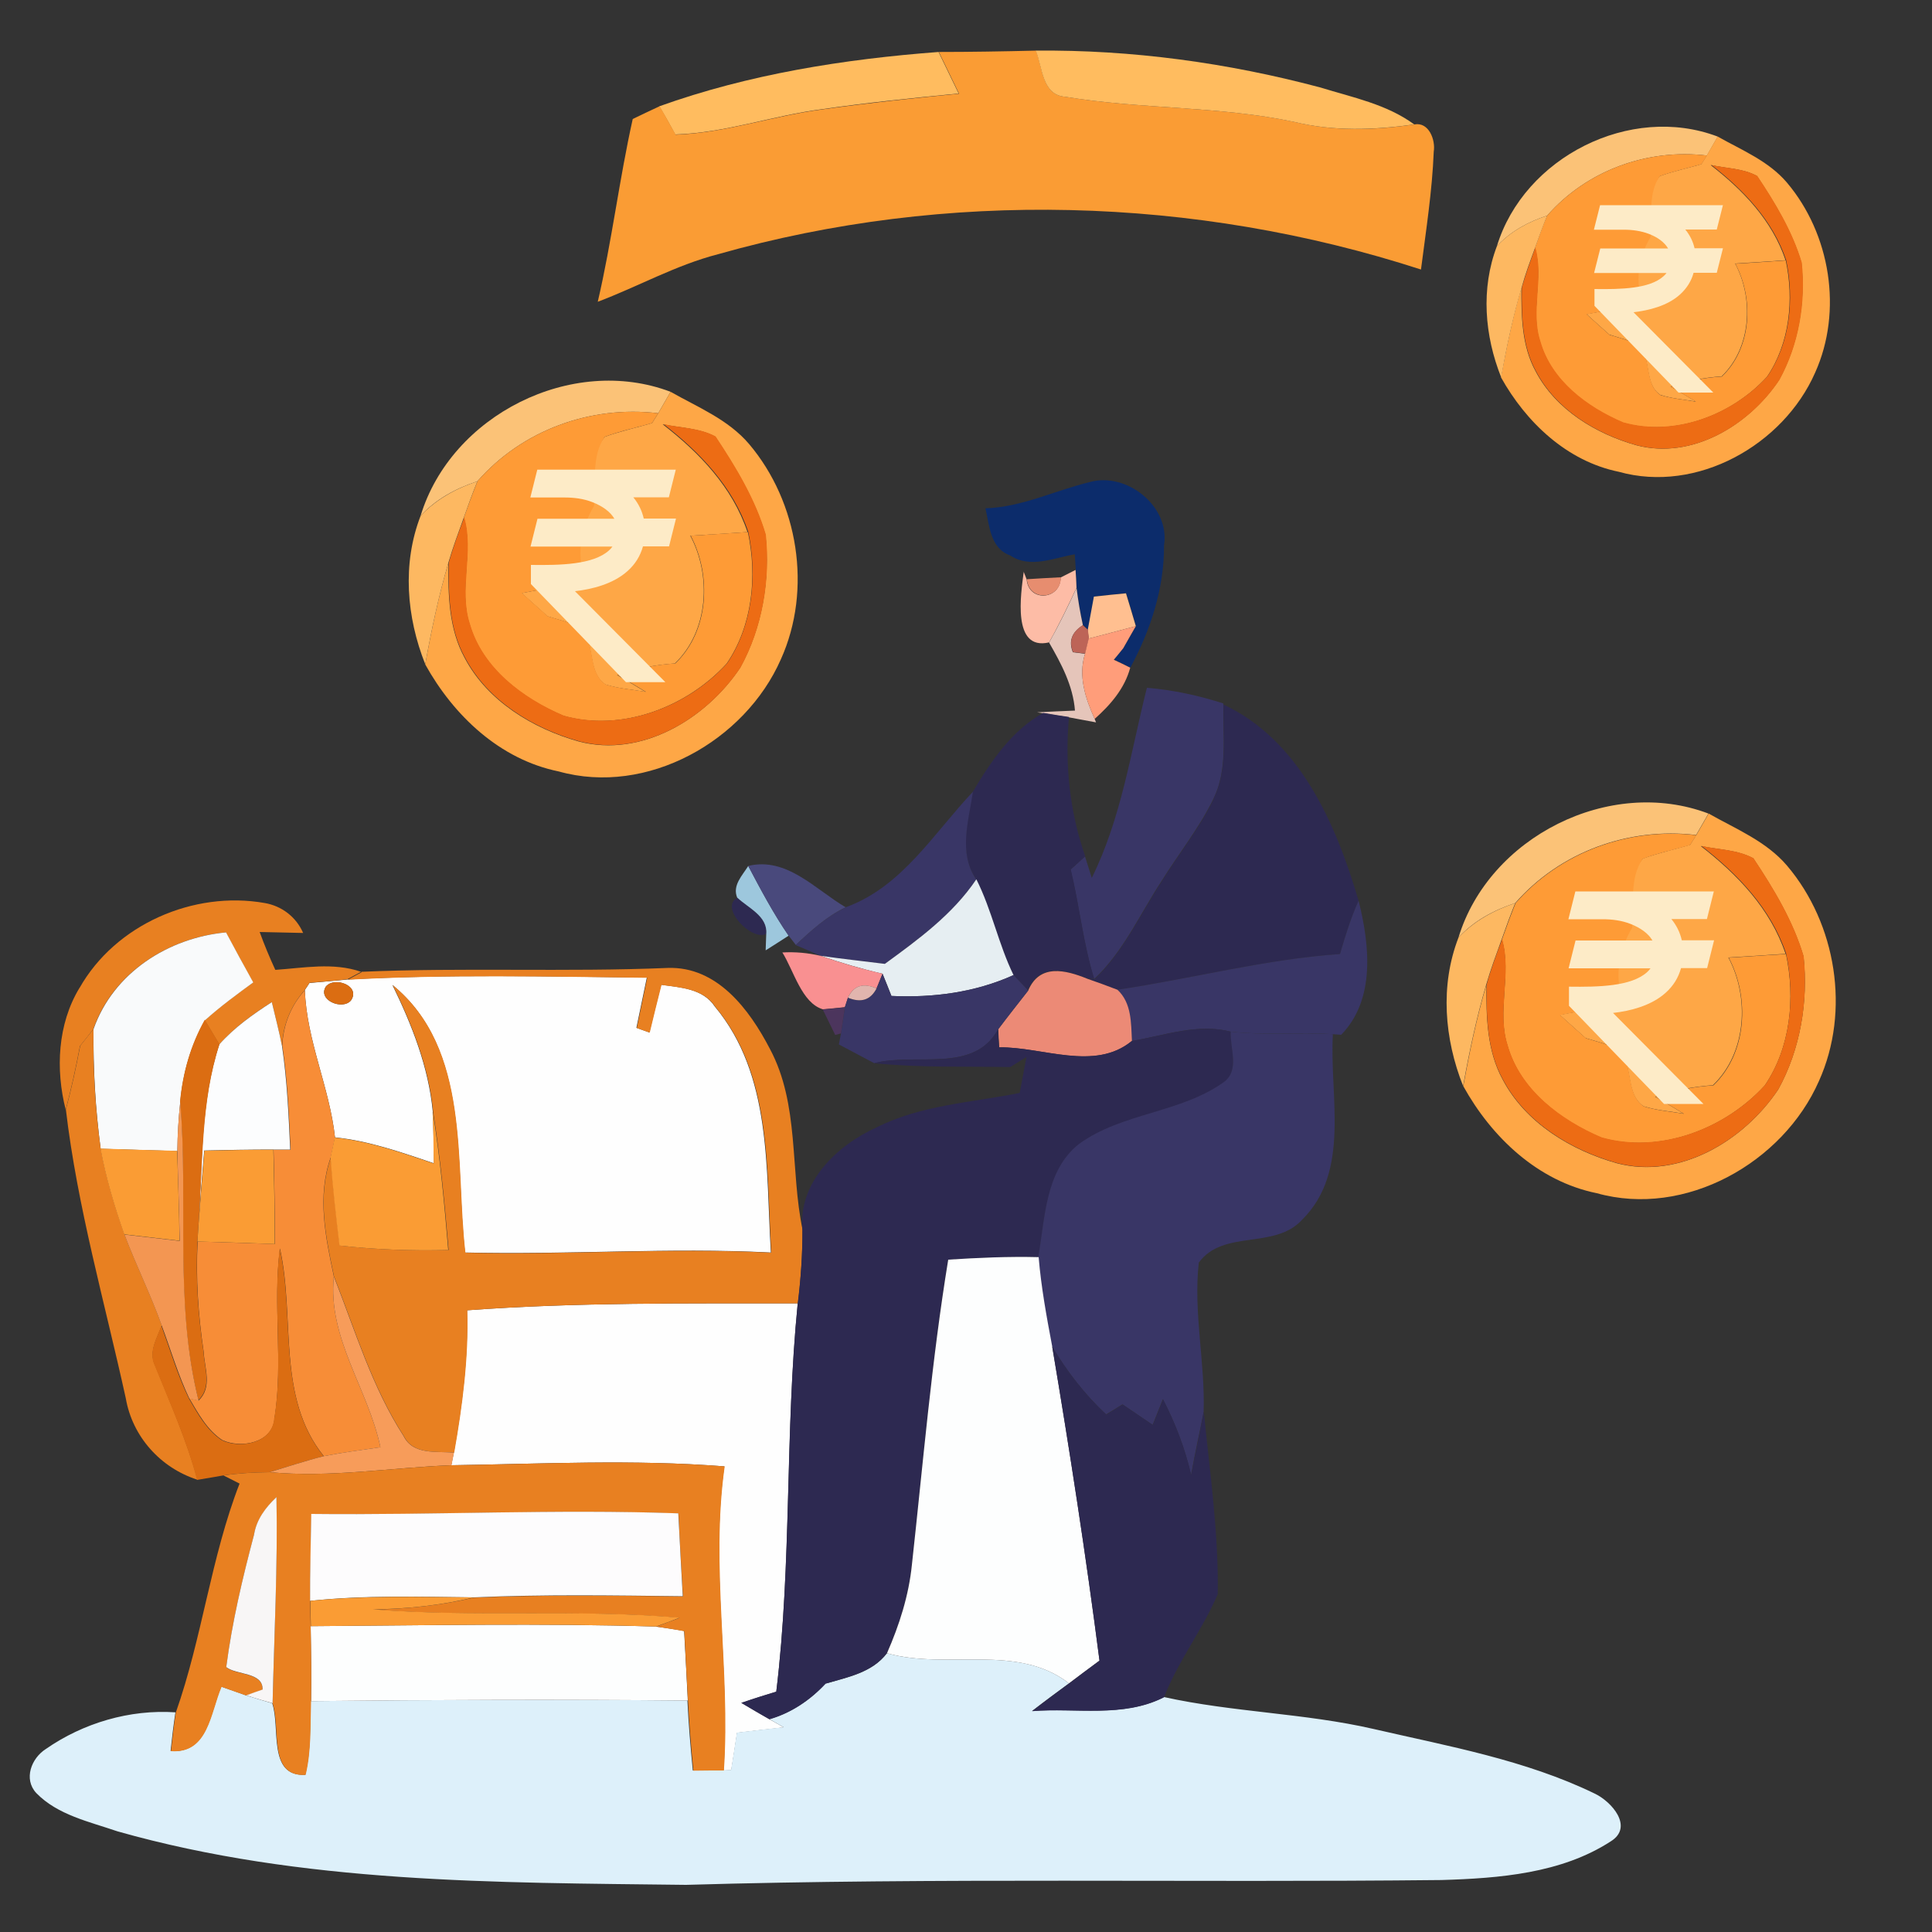 <?xml version="1.0" encoding="UTF-8"?>
<svg xmlns="http://www.w3.org/2000/svg" id="Layer_1" data-name="Layer 1" viewBox="0 0 100 100">
  <rect x="0" y="0" width="100" height="100" fill="#333333" stroke="none"/>
  <defs>
    <style>
      .cls-1 {
        fill: #fefefe;
      }

      .cls-1, .cls-2, .cls-3, .cls-4, .cls-5, .cls-6, .cls-7, .cls-8, .cls-9, .cls-10, .cls-11, .cls-12, .cls-13, .cls-14, .cls-15, .cls-16, .cls-17, .cls-18, .cls-19, .cls-20, .cls-21, .cls-22, .cls-23, .cls-24, .cls-25, .cls-26, .cls-27, .cls-28, .cls-29, .cls-30, .cls-31, .cls-32, .cls-33, .cls-34, .cls-35, .cls-36 {
        stroke-width: 0px;
      }

      .cls-2 {
        fill: #db6d12;
      }

      .cls-3 {
        fill: #fdfefe;
      }

      .cls-4 {
        fill: #49497c;
      }

      .cls-5 {
        fill: #fa9c34;
      }

      .cls-6 {
        fill: #f39652;
      }

      .cls-7 {
        fill: #f99091;
      }

      .cls-8 {
        fill: #4c355d;
      }

      .cls-9 {
        fill: #ed6c14;
      }

      .cls-10 {
        fill: #fbc277;
      }

      .cls-11 {
        fill: #ffbc5f;
      }

      .cls-12 {
        fill: #ec8a76;
      }

      .cls-13 {
        fill: #0c2c6b;
      }

      .cls-14 {
        fill: #e6eef2;
      }

      .cls-15 {
        fill: #f78d37;
      }

      .cls-16 {
        fill: #ddf0fa;
      }

      .cls-17 {
        fill: #2d2951;
      }

      .cls-18 {
        fill: #fdbca6;
      }

      .cls-19 {
        fill: #e78d6f;
      }

      .cls-20 {
        fill: #fcfdfe;
      }

      .cls-21 {
        fill: #e5c5ba;
      }

      .cls-22 {
        fill: #9dc7dd;
      }

      .cls-23 {
        fill: #e1b5ae;
      }

      .cls-24 {
        fill: #fdebc7;
      }

      .cls-25 {
        fill: #fe9b36;
      }

      .cls-26 {
        fill: #f8f6f6;
      }

      .cls-27 {
        fill: #fea746;
      }

      .cls-28 {
        fill: #ffbf90;
      }

      .cls-29 {
        fill: #bd6457;
      }

      .cls-30 {
        fill: #fdfcfd;
      }

      .cls-31 {
        fill: #f79c5a;
      }

      .cls-32 {
        fill: #ff9d7a;
      }

      .cls-33 {
        fill: #e88021;
      }

      .cls-34 {
        fill: #393666;
      }

      .cls-35 {
        fill: #fdb861;
      }

      .cls-36 {
        fill: #f9fafb;
      }
    </style>
  </defs>
  <g>
    <g>
      <path class="cls-10" d="m75.49,48.53c1.58-5.21,7.83-8.36,12.94-6.42-.16.28-.48.83-.64,1.11-3.49-.42-7.04.87-9.36,3.52-1.11.37-2.15.92-2.94,1.79Z"></path>
      <path class="cls-27" d="m88.44,42.11c1.41.8,2.98,1.43,4.06,2.7,2.55,3.01,3.28,7.52,1.65,11.14-1.86,4.24-6.93,7.09-11.5,5.81-3.05-.62-5.44-2.89-6.91-5.54.32-1.77.69-3.54,1.2-5.26-.02,1.66.02,3.43.84,4.92,1.18,2.24,3.53,3.66,5.91,4.33,3.25.85,6.58-1.17,8.35-3.82,1.14-2.07,1.56-4.55,1.31-6.88-.54-1.83-1.55-3.5-2.6-5.08-.83-.45-1.82-.45-2.72-.64,1.9,1.47,3.61,3.25,4.39,5.58-.99.07-1.97.13-2.96.19,1.1,2.06.95,4.94-.8,6.61-1.02.07-2.03.27-2.99.6.49.28.98.57,1.47.87-.7-.12-1.4-.17-2.07-.38-.95-.63-.52-2.05-1.23-2.84-.53-.38-1.17-.5-1.77-.69-.45-.4-.9-.81-1.34-1.2,1.1-.21,2.2-.41,3.31-.51.68.07,1.35.15,2.03.24.09.28.28.85.38,1.14-.76,0-1.51-.02-2.24.18.58,1.24-1.91,1.48-.78,1.88.16-2.65-.27-3.95-2.62-5.41.12-1.18,3.5-4.58,4.22-5.61.8-.29,1.63-.47,2.45-.71l.32-.51c.16-.28.48-.83.64-1.11Z"></path>
      <path class="cls-25" d="m78.44,46.75c2.32-2.65,5.87-3.94,9.36-3.52l-.32.51c-.82.24-1.65.41-2.45.71-.72,1.03-.43,2.39-.55,3.57-.74,1.25-.93,2.64-.42,4.01-1.12.1-2.22.3-3.31.51.44.4.89.8,1.34,1.2.6.19,1.24.31,1.77.69.71.8.28,2.21,1.23,2.84.67.21,1.38.26,2.07.38-.49-.3-.98-.59-1.47-.87.96-.33,1.97-.54,2.99-.6,1.75-1.67,1.89-4.55.8-6.61.98-.06,1.97-.13,2.96-.19.49,2.28.24,4.85-1.1,6.81-2.07,2.26-5.44,3.55-8.45,2.7-2.11-.89-4.21-2.46-4.86-4.76-.58-1.79.23-3.69-.29-5.5.22-.63.45-1.25.7-1.87Z"></path>
      <path class="cls-9" d="m88.04,43.78c.9.2,1.89.19,2.72.64,1.05,1.58,2.06,3.25,2.6,5.08.24,2.33-.17,4.81-1.31,6.88-1.77,2.65-5.1,4.67-8.35,3.82-2.38-.67-4.73-2.09-5.91-4.33-.83-1.5-.86-3.26-.84-4.92.22-.79.51-1.57.8-2.34.52,1.81-.29,3.71.29,5.5.65,2.3,2.75,3.86,4.86,4.76,3.01.85,6.38-.43,8.45-2.7,1.33-1.96,1.58-4.53,1.1-6.81-.78-2.32-2.49-4.11-4.39-5.58Z"></path>
      <path class="cls-35" d="m75.49,48.53c.8-.86,1.84-1.42,2.94-1.79-.25.61-.48,1.24-.7,1.87-.28.77-.57,1.55-.8,2.34-.51,1.73-.88,3.49-1.2,5.26-.97-2.44-1.2-5.2-.24-7.68Z"></path>
    </g>
    <path class="cls-24" d="m88.72,46.14h-7.18l-.36,1.44h1.77c.49,0,.98.06,1.44.24.54.21.94.51,1.14.86h-3.98l-.36,1.44h4.24c-.05.07-.11.14-.18.2-.82.74-2.52.77-4.04.75h0s0,.99,0,.99l4.92,5.08h2.04l-4.68-4.71c.88-.1,1.98-.37,2.73-1.05.39-.35.65-.77.79-1.27h1.35l.36-1.44h-1.67c-.09-.4-.27-.77-.54-1.1h1.84l.36-1.44Z"></path>
  </g>
  <g>
    <g>
      <path class="cls-10" d="m77.48,12.74c1.4-4.6,6.91-7.39,11.43-5.67-.14.25-.42.74-.56.98-3.08-.37-6.22.77-8.27,3.11-.98.32-1.9.82-2.6,1.58Z"></path>
      <path class="cls-27" d="m88.91,7.07c1.24.7,2.63,1.26,3.58,2.38,2.25,2.66,2.9,6.64,1.46,9.84-1.65,3.75-6.12,6.26-10.16,5.13-2.69-.55-4.8-2.56-6.1-4.89.29-1.56.61-3.12,1.06-4.65-.01,1.47.01,3.03.74,4.35,1.04,1.98,3.12,3.23,5.22,3.82,2.87.75,5.81-1.04,7.37-3.38,1.01-1.83,1.38-4.02,1.16-6.08-.48-1.61-1.37-3.09-2.3-4.48-.73-.4-1.6-.39-2.4-.57,1.68,1.3,3.19,2.87,3.88,4.93-.87.06-1.74.12-2.61.17.97,1.82.84,4.37-.7,5.84-.9.06-1.79.24-2.64.53.43.25.87.51,1.3.77-.61-.1-1.24-.15-1.83-.34-.84-.56-.46-1.81-1.08-2.51-.47-.33-1.04-.44-1.56-.61-.4-.35-.79-.71-1.18-1.06.97-.18,1.94-.36,2.93-.45.6.06,1.19.13,1.79.22.08.25.25.75.33,1-.67,0-1.34-.01-1.98.16.51,1.1-1.69,1.31-.69,1.66.14-2.34-.24-3.49-2.32-4.78.11-1.04,3.09-4.04,3.72-4.95.7-.26,1.44-.41,2.16-.62l.28-.45c.14-.25.42-.74.56-.98Z"></path>
      <path class="cls-25" d="m80.08,11.16c2.05-2.34,5.19-3.48,8.27-3.11l-.28.45c-.72.21-1.46.36-2.16.62-.63.91-.38,2.11-.48,3.15-.65,1.1-.82,2.34-.37,3.55-.99.09-1.96.26-2.93.45.39.35.78.71,1.18,1.06.53.17,1.1.28,1.56.61.63.7.25,1.95,1.08,2.51.59.18,1.21.23,1.83.34-.43-.26-.87-.52-1.3-.77.85-.29,1.74-.48,2.64-.53,1.55-1.47,1.67-4.02.7-5.84.87-.05,1.74-.11,2.61-.17.43,2.01.21,4.29-.97,6.02-1.82,2-4.8,3.13-7.46,2.38-1.86-.79-3.72-2.17-4.29-4.2-.52-1.58.2-3.26-.26-4.85.2-.56.39-1.11.62-1.65Z"></path>
      <path class="cls-9" d="m88.56,8.54c.79.17,1.67.17,2.4.57.93,1.39,1.82,2.87,2.3,4.48.22,2.06-.15,4.25-1.16,6.08-1.56,2.34-4.5,4.12-7.37,3.38-2.1-.59-4.18-1.84-5.22-3.82-.73-1.32-.76-2.88-.74-4.35.2-.7.45-1.39.7-2.07.46,1.6-.26,3.27.26,4.85.57,2.03,2.43,3.41,4.29,4.2,2.66.75,5.63-.38,7.46-2.38,1.18-1.73,1.4-4,.97-6.02-.69-2.05-2.2-3.63-3.88-4.93Z"></path>
      <path class="cls-35" d="m77.48,12.74c.7-.76,1.62-1.26,2.6-1.58-.22.54-.42,1.09-.62,1.65-.25.68-.51,1.37-.7,2.07-.45,1.52-.78,3.08-1.06,4.65-.86-2.16-1.06-4.59-.22-6.79Z"></path>
    </g>
    <path class="cls-24" d="m89.16,10.62h-6.34l-.32,1.27h1.56c.43,0,.87.06,1.27.21.48.18.83.45,1.01.76h-3.51l-.32,1.27h3.75c-.05.06-.1.12-.16.17-.72.65-2.22.68-3.57.66h0s0,.87,0,.87l4.35,4.49h1.8l-4.13-4.16c.78-.09,1.75-.32,2.41-.92.34-.31.58-.68.7-1.12h1.2l.32-1.27h-1.47c-.08-.35-.24-.68-.48-.97h1.63l.32-1.27Z"></path>
  </g>
  <path class="cls-1" d="m16.03,50.88c.65-.06,1.29-.12,1.95-.18,5.16-.28,10.33-.16,15.5-.1-.18.87-.36,1.74-.54,2.6l.67.24c.2-.83.4-1.65.61-2.47.99.14,2.16.19,2.78,1.13,2.96,3.55,2.63,8.41,2.9,12.73-5.27-.27-10.55.13-15.83,0-.54-4.67.3-10.53-3.76-13.85,1.01,2.07,1.87,4.24,2.09,6.56.04.88.05,1.78.06,2.67-1.67-.56-3.35-1.16-5.12-1.34-.28-2.59-1.47-5-1.56-7.63.06-.09.19-.28.25-.38Zm.84.18c-.45.7.84,1.24,1.29.73.53-.75-.83-1.27-1.29-.73Z"></path>
  <path class="cls-1" d="m24.18,67.82c5.69-.42,11.4-.35,17.11-.36-.66,6.68-.3,13.44-1.11,20.1-.6.18-1.21.38-1.81.58.48.28.96.57,1.46.85.19.1.55.31.74.42-.81.09-1.62.18-2.42.28-.1.64-.19,1.28-.3,1.93l-.4.02c.35-5.25-.7-10.51.04-15.74-4.7-.37-9.42-.13-14.13-.06.03-.16.1-.49.13-.65.43-2.44.75-4.9.68-7.37Z"></path>
  <path class="cls-17" d="m39.66,48.34c-.76.39-2.46-1.39-1.49-1.87.56.53,1.57.95,1.49,1.87Z"></path>
  <path class="cls-16" d="m42.75,87.14c1.14-.33,2.4-.57,3.16-1.57,3.09.88,6.73-.53,9.42,1.56-.64.47-1.28.94-1.91,1.43,2.27-.18,4.72.36,6.83-.72,3.58.79,7.27.83,10.84,1.65,3.86.89,7.85,1.6,11.44,3.34.88.41,2.05,1.73.84,2.48-2.56,1.66-5.77,1.91-8.76,2-13.03.14-26.07-.13-39.1.25-9.85-.12-19.87-.06-29.43-2.77-1.45-.5-3.09-.84-4.2-1.98-.68-.73-.25-1.81.49-2.28,1.94-1.35,4.35-2.06,6.71-1.9-.1.66-.18,1.33-.25,2,1.94.14,2.04-1.98,2.62-3.33.32.11.96.33,1.28.45.45.14.9.28,1.36.41.43,1.25-.25,3.81,1.71,3.7.3-1.25.24-2.54.28-3.81,6.5-.07,13-.09,19.5-.03.06,1.2.16,2.42.28,3.62.39,0,1.18,0,1.58-.01l.4-.02c.11-.65.2-1.29.3-1.93.8-.1,1.61-.19,2.42-.28-.19-.11-.55-.31-.74-.42,1.14-.32,2.11-.99,2.91-1.85Z"></path>
  <g>
    <path class="cls-11" d="m34.13,5.5c4.63-1.66,9.55-2.44,14.45-2.81.34.71.69,1.43,1.04,2.15-2.36.23-4.71.47-7.06.81-2.56.33-5.01,1.23-7.61,1.31-.27-.5-.54-.98-.83-1.47Z"></path>
    <path class="cls-5" d="m48.58,2.69c1.67,0,3.35-.03,5.04-.07.35.85.3,2.3,1.53,2.39,3.92.65,7.95.47,11.85,1.3,2.04.5,4.15.43,6.21.13.75-.14,1.1.81,1,1.41-.08,2.04-.4,4.07-.66,6.1-11.69-3.79-24.55-4.15-36.39-.79-2.17.56-4.13,1.67-6.22,2.46.73-3.13,1.11-6.32,1.81-9.46.35-.17,1.04-.5,1.39-.66.29.48.55.97.83,1.47,2.59-.09,5.05-.98,7.61-1.31,2.34-.33,4.7-.58,7.06-.81-.35-.72-.7-1.44-1.04-2.15Z"></path>
    <path class="cls-11" d="m53.61,2.62c4.97-.05,9.94.63,14.74,1.91,1.65.51,3.42.86,4.85,1.91-2.06.29-4.17.37-6.21-.13-3.9-.83-7.93-.65-11.85-1.3-1.22-.09-1.18-1.54-1.53-2.39Z"></path>
  </g>
  <path class="cls-13" d="m51,26.31c1.89-.06,3.6-.92,5.41-1.36,1.9-.53,4.16,1.25,3.84,3.27.01,2.23-.69,4.38-1.74,6.33-.29-.14-.57-.27-.85-.41.12-.15.37-.45.49-.6.16-.28.49-.85.65-1.14-.13-.42-.38-1.27-.51-1.7-.55.06-1.11.11-1.65.17-.08.44-.24,1.3-.32,1.73l-.26-.24c-.14-.64-.25-1.29-.33-1.94-.02-.23-.04-.7-.05-.92-.01-.2-.03-.61-.05-.81-1.1.19-2.31.75-3.34.06-1.03-.36-1.08-1.54-1.28-2.43Z"></path>
  <path class="cls-18" d="m52.98,29.58l.16.41c.1,1.19,1.75,1.07,1.76-.1l.77-.39c.02.23.04.69.05.92-.44.95-.9,1.91-1.42,2.83-1.93.45-1.46-2.5-1.31-3.67Z"></path>
  <path class="cls-19" d="m53.15,29.98c.44-.03,1.32-.08,1.76-.1,0,1.17-1.66,1.29-1.76.1Z"></path>
  <path class="cls-21" d="m55.72,30.42c.08.65.19,1.3.33,1.94-.57.36-.75.82-.52,1.4.16.02.47.06.63.08-.36,1.15.02,2.31.5,3.37l.07.18c-.35-.07-1.05-.19-1.4-.26-.33-.05-1-.16-1.33-.21l-.32-.05c.49-.03,1.47-.07,1.96-.09-.1-1.29-.71-2.43-1.34-3.52.52-.92.98-1.87,1.42-2.83Z"></path>
  <path class="cls-28" d="m56.63,30.88c.55-.06,1.1-.12,1.65-.17.13.43.39,1.28.51,1.7-.82.21-1.62.44-2.44.64l-.05-.44c.08-.43.24-1.29.32-1.73Z"></path>
  <path class="cls-29" d="m56.05,32.36l.26.24.05.44c-.05.2-.14.59-.19.79-.16-.02-.48-.06-.63-.08-.23-.57-.06-1.04.52-1.4Z"></path>
  <path class="cls-32" d="m56.35,33.05c.82-.2,1.62-.43,2.44-.64-.16.28-.49.85-.65,1.14-.12.15-.37.46-.49.6.28.13.56.26.85.41-.29,1.08-1.02,1.92-1.84,2.65-.48-1.06-.86-2.21-.5-3.37.05-.2.14-.59.19-.79Z"></path>
  <path class="cls-34" d="m59.37,35.6c1.35.11,2.67.4,3.95.81v.06c-.03,1.62.23,3.35-.51,4.87-.74,1.52-1.81,2.85-2.7,4.28-1.12,1.71-1.96,3.63-3.48,5.06-.57-1.85-.76-3.8-1.22-5.67.19-.17.56-.51.75-.68l.35,1.11c1.53-3.09,2.02-6.52,2.85-9.83Z"></path>
  <path class="cls-17" d="m62.82,41.34c.74-1.51.48-3.24.51-4.87,3.95,1.84,5.83,6.2,6.99,10.15-.4.89-.69,1.82-.96,2.76-3.89.27-7.68,1.28-11.53,1.85-.52-.2-1.04-.39-1.56-.57l.38.03c1.51-1.43,2.36-3.35,3.48-5.06.89-1.44,1.96-2.76,2.7-4.28Z"></path>
  <path class="cls-17" d="m50.36,40.97c.92-1.55,2.02-3.18,3.64-4.07.33.06,1,.16,1.33.21-.22,2.44.03,4.89.84,7.21-.19.17-.56.51-.75.68.46,1.88.64,3.82,1.22,5.67l-.38-.03c-1.12-.45-2.47-.79-3.06.61-.19-.2-.57-.6-.76-.8-.78-1.6-1.13-3.37-1.92-4.95-.94-1.38-.39-3.05-.17-4.54Z"></path>
  <path class="cls-34" d="m43.77,46.96c2.92-1.05,4.56-3.84,6.59-5.98-.22,1.5-.77,3.17.17,4.54-1.22,1.81-2.99,3.1-4.73,4.37-1.12-.14-2.23-.26-3.34-.42-.31-.14-.95-.42-1.27-.55.78-.75,1.59-1.48,2.58-1.95Z"></path>
  <path class="cls-22" d="m38.16,46.47c-.27-.64.27-1.16.57-1.65.65,1.23,1.3,2.46,2.09,3.61-.29.19-.89.57-1.19.76l.03-.85c.08-.92-.93-1.34-1.49-1.87Z"></path>
  <path class="cls-4" d="m38.73,44.82c2-.48,3.47,1.22,5.04,2.14-.98.47-1.8,1.21-2.58,1.95-.09-.12-.28-.37-.38-.49-.79-1.15-1.44-2.38-2.09-3.61Z"></path>
  <path class="cls-14" d="m50.54,45.52c.8,1.59,1.14,3.35,1.92,4.95-1.99.9-4.16,1.18-6.32,1.08-.15-.39-.3-.77-.46-1.15-1.09-.25-2.16-.57-3.22-.93,1.11.16,2.23.28,3.34.42,1.74-1.27,3.51-2.56,4.73-4.37Z"></path>
  <path class="cls-33" d="m4.12,51.13c1.86-3.28,5.9-5.04,9.58-4.39.88.15,1.63.72,1.99,1.55-.75-.02-1.5-.03-2.25-.05.24.66.51,1.31.81,1.96,1.48-.1,2.99-.4,4.44.1l-.72.39c-.65.07-1.3.13-1.95.18-.06.1-.19.28-.25.38-.73.82-1.13,1.82-1.17,2.91-.15-.77-.35-1.54-.53-2.29-.98.62-1.94,1.31-2.72,2.19-.19-.31-.56-.94-.75-1.25.79-.71,1.64-1.33,2.5-1.96-.48-.86-.94-1.73-1.41-2.59-2.99.28-5.85,2.1-6.86,5.01-.17.22-.51.65-.69.87-.21,1.11-.45,2.21-.74,3.3-.53-2.09-.42-4.43.71-6.3Z"></path>
  <path class="cls-34" d="m69.36,49.38c.27-.94.56-1.87.96-2.76.57,2.27.89,5.1-.9,6.94l-.43-.03c-1.76-.12-3.53.07-5.28-.13-1.74-.45-3.43.2-5.13.48-.05-.94-.02-1.96-.75-2.65,3.85-.57,7.64-1.58,11.53-1.85Z"></path>
  <path class="cls-36" d="m4.84,53.27c1.02-2.92,3.87-4.73,6.86-5.01.46.86.93,1.73,1.41,2.59-.85.62-1.71,1.25-2.5,1.96-.74,1.29-1.15,2.75-1.28,4.23-.09.84-.14,1.69-.15,2.54-1.32-.04-2.65-.08-3.97-.12-.27-2.05-.39-4.12-.37-6.19Z"></path>
  <path class="cls-7" d="m40.49,49.3c.66-.04,1.32.02,1.97.17,1.06.37,2.13.68,3.22.93l-.31.76c-.7-.3-1.19-.14-1.48.48l-.16.49c-.28.03-.86.09-1.14.11-1.09-.32-1.5-1.99-2.1-2.95Z"></path>
  <path class="cls-33" d="m18.7,50.3c5.25-.23,10.58.02,15.86-.2,2.56-.09,4.23,2.15,5.29,4.19,1.54,2.88,1.04,6.26,1.69,9.36,0,1.27-.09,2.54-.24,3.81-5.7.01-11.42-.06-17.11.36.07,2.47-.25,4.93-.68,7.37-.92-.09-2.11.14-2.61-.86-1.64-2.54-2.51-5.47-3.61-8.26-.43-2.03-.88-4.15-.16-6.17.1,1.52.28,3.05.46,4.57,1.87.21,3.75.28,5.63.23-.2-2.39-.43-4.78-.8-7.15-.22-2.32-1.08-4.49-2.09-6.56,4.06,3.32,3.22,9.18,3.76,13.85,5.28.13,10.56-.27,15.83,0-.26-4.32.06-9.19-2.9-12.73-.62-.94-1.78-.99-2.78-1.13-.21.82-.41,1.64-.61,2.47l-.67-.24c.18-.87.36-1.74.54-2.6-5.17-.06-10.34-.18-15.5.1l.72-.39Z"></path>
  <path class="cls-12" d="m53.22,51.27c.59-1.4,1.93-1.07,3.06-.61.52.18,1.04.37,1.56.57.74.69.7,1.72.75,2.65-1.93,1.59-4.63.3-6.87.33-.02-.24-.04-.71-.05-.94.51-.68,1.03-1.33,1.55-2Z"></path>
  <path class="cls-34" d="m45.68,50.4c.15.38.3.77.46,1.15,2.16.1,4.33-.18,6.32-1.08.19.2.57.6.76.8-.52.66-1.04,1.32-1.55,2-1.26,2.32-4.28,1.19-6.42,1.76-.61-.32-1.22-.65-1.83-.97l.11-.58c.05-.33.15-1.01.2-1.35l.16-.49c.68.28,1.17.12,1.48-.48l.31-.76Z"></path>
  <path class="cls-2" d="m16.87,51.06c.46-.54,1.82-.03,1.29.73-.45.51-1.74-.03-1.29-.73Z"></path>
  <path class="cls-23" d="m43.89,51.64c.29-.62.78-.79,1.48-.48-.31.6-.8.76-1.48.48Z"></path>
  <path class="cls-15" d="m14.61,54.16c.04-1.1.44-2.1,1.17-2.91.09,2.63,1.28,5.04,1.56,7.63-.06.25-.16.76-.22,1.02-.72,2.02-.27,4.14.16,6.17-.33,3.21,1.78,5.82,2.41,8.84-.98.14-1.96.27-2.93.46-2.46-3.05-1.47-7.18-2.27-10.75-.38,2.92.18,5.87-.28,8.78-.08,1.28-1.72,1.59-2.7,1.14-.79-.52-1.25-1.38-1.71-2.16l.48.11c.73-.69.3-1.7.26-2.54-.28-1.89-.41-3.79-.31-5.69,1.33.04,2.66.09,4,.13,0-1.63-.03-3.25-.07-4.88.22,0,.65,0,.88,0-.08-1.79-.16-3.57-.42-5.34Z"></path>
  <path class="cls-20" d="m11.35,54.06c.78-.88,1.74-1.56,2.72-2.19.18.76.38,1.52.53,2.29.26,1.77.34,3.55.42,5.34-.22,0-.66,0-.88,0-1.19,0-2.38.02-3.57.05-.1,1.25-.21,2.51-.3,3.77.22-3.1.1-6.28,1.08-9.26Z"></path>
  <path class="cls-8" d="m42.59,52.25c.28-.03.86-.08,1.14-.11-.05.33-.15,1.01-.2,1.35l-.3.08c-.16-.32-.48-.98-.64-1.31Z"></path>
  <path class="cls-2" d="m10.61,52.8c.19.31.56.94.75,1.25-.97,2.98-.85,6.16-1.08,9.26-.02.23-.04.7-.06.93-.1,1.9.03,3.8.31,5.69.04.84.46,1.85-.26,2.54-1.27-5.06-.52-10.31-.95-15.46.14-1.48.55-2.93,1.28-4.23Z"></path>
  <path class="cls-17" d="m45.24,55.03c2.14-.56,5.16.57,6.42-1.76.01.24.03.71.05.94,2.24-.04,4.94,1.26,6.87-.33,1.71-.28,3.4-.92,5.13-.48-.05.85.47,1.97-.33,2.6-2.24,1.63-5.27,1.59-7.52,3.22-1.76,1.39-1.75,3.83-2.11,5.85-1.56-.04-3.13.04-4.68.13-.86,5.23-1.29,10.52-1.88,15.79-.17,1.59-.65,3.13-1.29,4.58-.76,1-2.02,1.23-3.16,1.57-.8.86-1.78,1.52-2.91,1.85-.49-.27-.98-.57-1.46-.85.6-.21,1.2-.4,1.81-.58.81-6.66.44-13.42,1.11-20.1.16-1.26.25-2.54.24-3.81-.22-2.46,1.79-4.37,3.85-5.3,2.3-1.16,4.91-1.28,7.4-1.78.12-.62.23-1.24.35-1.86-.21.13-.63.39-.84.52-2.35-.04-4.71.04-7.05-.2Z"></path>
  <path class="cls-34" d="m63.71,53.4c1.76.2,3.52.02,5.28.13-.19,3.17.94,7.1-1.59,9.6-1.43,1.57-4.07.48-5.35,2.22-.29,2.57.33,5.15.25,7.72-.21,1.09-.46,2.18-.65,3.27-.32-1.37-.81-2.67-1.46-3.92-.13.33-.4,1-.53,1.33-.52-.36-1.05-.71-1.56-1.06-.21.13-.63.39-.85.52-1.11-1.04-2.04-2.24-2.81-3.54-.29-1.53-.56-3.06-.7-4.61.36-2.02.35-4.46,2.11-5.85,2.24-1.63,5.27-1.59,7.52-3.22.81-.63.28-1.75.33-2.6Z"></path>
  <path class="cls-33" d="m4.15,54.13c.17-.22.52-.65.69-.87-.03,2.07.09,4.14.37,6.19.28,1.51.72,2.99,1.23,4.44.6,1.59,1.36,3.11,1.93,4.71-.22.65-.69,1.35-.35,2.05.79,1.96,1.65,3.89,2.2,5.94-1.91-.61-3.37-2.23-3.71-4.22-1.09-4.96-2.51-9.91-3.1-14.94.29-1.09.53-2.19.74-3.3Z"></path>
  <path class="cls-6" d="m9.18,59.58c0-.86.06-1.7.15-2.54.43,5.14-.32,10.39.95,15.46l-.48-.11c-.58-1.22-.96-2.52-1.43-3.78-.57-1.6-1.33-3.12-1.93-4.71l2.86.33c-.02-1.55-.09-3.1-.12-4.65Z"></path>
  <path class="cls-5" d="m22.4,57.55c.38,2.37.6,4.76.8,7.15-1.88.05-3.76-.02-5.63-.23-.18-1.52-.36-3.05-.46-4.57.06-.26.16-.77.22-1.02,1.77.18,3.45.78,5.12,1.34-.01-.89-.02-1.79-.06-2.67Z"></path>
  <path class="cls-5" d="m5.2,59.45c1.32.05,2.65.08,3.97.12.04,1.55.11,3.1.12,4.65l-2.86-.33c-.51-1.45-.95-2.93-1.23-4.44Z"></path>
  <path class="cls-5" d="m10.58,59.56c1.19-.03,2.38-.05,3.57-.05.04,1.62.07,3.25.07,4.88-1.33-.05-2.66-.09-4-.13.02-.23.04-.7.06-.93.09-1.26.2-2.51.3-3.77Z"></path>
  <path class="cls-2" d="m14.2,73.4c.47-2.9-.09-5.86.28-8.78.8,3.57-.18,7.69,2.27,10.75-.94.24-1.87.55-2.81.83-.8.01-1.6.05-2.39.17-.34.06-1.02.17-1.35.23-.54-2.06-1.41-3.98-2.2-5.94-.33-.7.13-1.4.35-2.05.46,1.26.84,2.56,1.43,3.78.46.79.92,1.64,1.71,2.16.97.45,2.62.14,2.7-1.14Z"></path>
  <g>
    <path class="cls-3" d="m49.08,65.2c1.55-.1,3.12-.17,4.68-.13.13,1.55.41,3.08.7,4.61.91,5.41,1.75,10.83,2.45,16.27-.53.39-1.06.79-1.58,1.18-2.7-2.09-6.33-.68-9.42-1.56.64-1.46,1.13-2.99,1.29-4.58.58-5.26,1.02-10.55,1.88-15.79Z"></path>
    <path class="cls-3" d="m16.08,84.17c5.96-.04,11.92-.16,17.87.02.48.07.97.14,1.46.23.07,1.19.13,2.4.19,3.6-6.5-.06-13-.04-19.5.03.02-1.3,0-2.59-.02-3.88Z"></path>
  </g>
  <path class="cls-31" d="m17.28,66.07c1.1,2.79,1.97,5.72,3.61,8.26.5,1,1.69.77,2.61.86-.04.16-.1.49-.13.65-3.14.12-6.27.66-9.42.36.93-.28,1.86-.59,2.81-.83.97-.19,1.95-.32,2.93-.46-.63-3.02-2.74-5.63-2.41-8.84Z"></path>
  <path class="cls-17" d="m54.45,69.68c.77,1.3,1.7,2.5,2.81,3.54.21-.13.63-.39.85-.52.52.35,1.04.7,1.56,1.06.13-.33.4-.99.53-1.33.64,1.24,1.14,2.55,1.46,3.92.2-1.1.44-2.18.65-3.27.31,3.13.77,6.27.72,9.43-.78,1.84-2.05,3.46-2.78,5.34-2.12,1.08-4.56.54-6.83.72.63-.48,1.26-.96,1.91-1.43.52-.4,1.05-.79,1.58-1.18-.7-5.44-1.54-10.86-2.45-16.27Z"></path>
  <path class="cls-33" d="m11.57,76.37c.79-.12,1.59-.16,2.39-.17,3.14.3,6.28-.24,9.42-.36,4.71-.07,9.43-.31,14.13.06-.74,5.23.31,10.49-.04,15.74-.4,0-1.19,0-1.58.01-.12-1.21-.22-2.42-.28-3.62-.07-1.2-.13-2.41-.19-3.6-.49-.09-.97-.17-1.46-.23.3-.12.92-.35,1.22-.46-5.27-.46-10.59-.01-15.87-.43,1.76-.03,3.52-.22,5.23-.62,3.6-.15,7.21-.1,10.81-.06-.09-1.43-.17-2.87-.23-4.29-6.33-.23-12.66.1-19,.03-.02,1.5-.07,2.99-.06,4.5,0,.44.01.87.02,1.31.03,1.29.04,2.58.02,3.88-.04,1.27.02,2.56-.28,3.81-1.96.12-1.28-2.44-1.71-3.7.08-3.56.26-7.12.2-10.67-.55.53-1.04,1.16-1.16,1.94-.6,2.26-1.14,4.54-1.44,6.86.54.42,1.91.25,1.88,1.16-.21.08-.63.23-.84.3-.32-.11-.96-.33-1.28-.45-.58,1.35-.68,3.47-2.62,3.33.07-.68.15-1.35.25-2,1.37-3.88,1.81-8.01,3.3-11.85-.21-.11-.62-.31-.83-.42Z"></path>
  <path class="cls-26" d="m13.15,79.43c.12-.78.6-1.41,1.16-1.94.07,3.56-.12,7.12-.2,10.67-.46-.13-.91-.26-1.36-.41.21-.08.63-.23.84-.3.03-.91-1.34-.74-1.88-1.16.3-2.32.84-4.6,1.44-6.86Z"></path>
  <path class="cls-30" d="m16.11,78.36c6.33.07,12.67-.26,19-.03.07,1.43.15,2.86.23,4.29-3.6-.04-7.21-.1-10.81.06-2.82-.03-5.66-.12-8.48.18-.01-1.5.04-3,.06-4.5Z"></path>
  <path class="cls-5" d="m16.06,82.86c2.82-.29,5.65-.2,8.48-.18-1.72.41-3.47.6-5.23.62,5.28.42,10.6-.03,15.87.43-.3.12-.92.35-1.22.46-5.95-.18-11.91-.06-17.87-.02-.01-.44-.02-.88-.02-1.31Z"></path>
  <g>
    <g>
      <path class="cls-10" d="m21.77,26.7c1.58-5.21,7.83-8.36,12.94-6.42-.16.28-.48.83-.64,1.11-3.49-.42-7.04.87-9.36,3.52-1.11.37-2.15.92-2.94,1.79Z"></path>
      <path class="cls-27" d="m34.71,20.28c1.41.8,2.98,1.43,4.06,2.7,2.55,3.01,3.28,7.52,1.65,11.14-1.86,4.24-6.93,7.09-11.5,5.81-3.05-.62-5.44-2.89-6.91-5.54.32-1.77.69-3.54,1.2-5.26-.02,1.66.02,3.43.84,4.92,1.18,2.24,3.53,3.66,5.91,4.33,3.25.85,6.58-1.17,8.35-3.82,1.14-2.07,1.56-4.55,1.31-6.88-.54-1.83-1.55-3.5-2.6-5.08-.83-.45-1.82-.45-2.72-.64,1.9,1.47,3.61,3.25,4.39,5.58-.99.07-1.97.13-2.96.19,1.1,2.06.95,4.94-.8,6.61-1.02.07-2.03.27-2.99.6.49.28.98.57,1.47.87-.7-.12-1.4-.17-2.07-.38-.95-.63-.52-2.05-1.23-2.84-.53-.38-1.17-.5-1.77-.69-.45-.4-.9-.81-1.34-1.2,1.1-.21,2.2-.41,3.31-.51.68.07,1.35.15,2.03.24.09.28.28.85.38,1.14-.76,0-1.51-.02-2.24.18.58,1.24-1.91,1.48-.78,1.88.16-2.65-.27-3.95-2.62-5.41.12-1.18,3.5-4.58,4.22-5.61.8-.29,1.63-.47,2.45-.71l.32-.51c.16-.28.48-.83.64-1.11Z"></path>
      <path class="cls-25" d="m24.71,24.91c2.32-2.65,5.87-3.94,9.36-3.52l-.32.51c-.82.24-1.65.41-2.45.71-.72,1.03-.43,2.39-.55,3.57-.74,1.25-.93,2.64-.42,4.01-1.12.1-2.22.3-3.31.51.44.4.89.8,1.34,1.2.6.19,1.24.31,1.77.69.71.8.28,2.21,1.23,2.84.67.21,1.38.26,2.07.38-.49-.3-.98-.59-1.47-.87.96-.33,1.97-.54,2.99-.6,1.75-1.67,1.89-4.55.8-6.61.98-.06,1.97-.13,2.96-.19.49,2.28.24,4.85-1.1,6.81-2.07,2.26-5.44,3.55-8.45,2.7-2.11-.89-4.21-2.46-4.86-4.76-.58-1.79.23-3.69-.29-5.5.22-.63.45-1.25.7-1.87Z"></path>
      <path class="cls-9" d="m34.32,21.95c.9.2,1.89.19,2.72.64,1.05,1.58,2.06,3.25,2.6,5.08.24,2.33-.17,4.81-1.31,6.88-1.77,2.65-5.1,4.67-8.35,3.82-2.38-.67-4.73-2.09-5.91-4.33-.83-1.5-.86-3.26-.84-4.92.22-.79.51-1.57.8-2.34.52,1.81-.29,3.71.29,5.5.65,2.3,2.75,3.86,4.86,4.76,3.01.85,6.38-.43,8.45-2.7,1.33-1.96,1.58-4.53,1.1-6.81-.78-2.32-2.49-4.11-4.39-5.58Z"></path>
      <path class="cls-35" d="m21.77,26.7c.8-.86,1.84-1.42,2.94-1.79-.25.61-.48,1.24-.7,1.87-.28.77-.57,1.55-.8,2.34-.51,1.73-.88,3.49-1.2,5.26-.97-2.44-1.2-5.2-.24-7.68Z"></path>
    </g>
    <path class="cls-24" d="m34.99,24.31h-7.18l-.36,1.44h1.77c.49,0,.98.06,1.44.24.54.21.94.51,1.14.86h-3.98l-.36,1.44h4.24c-.05.07-.11.14-.18.2-.82.74-2.52.77-4.04.75h0s0,.99,0,.99l4.92,5.08h2.04l-4.68-4.71c.88-.1,1.98-.37,2.73-1.05.39-.35.65-.77.79-1.27h1.35l.36-1.44h-1.67c-.09-.4-.27-.77-.54-1.1h1.84l.36-1.44Z"></path>
  </g>
</svg>
